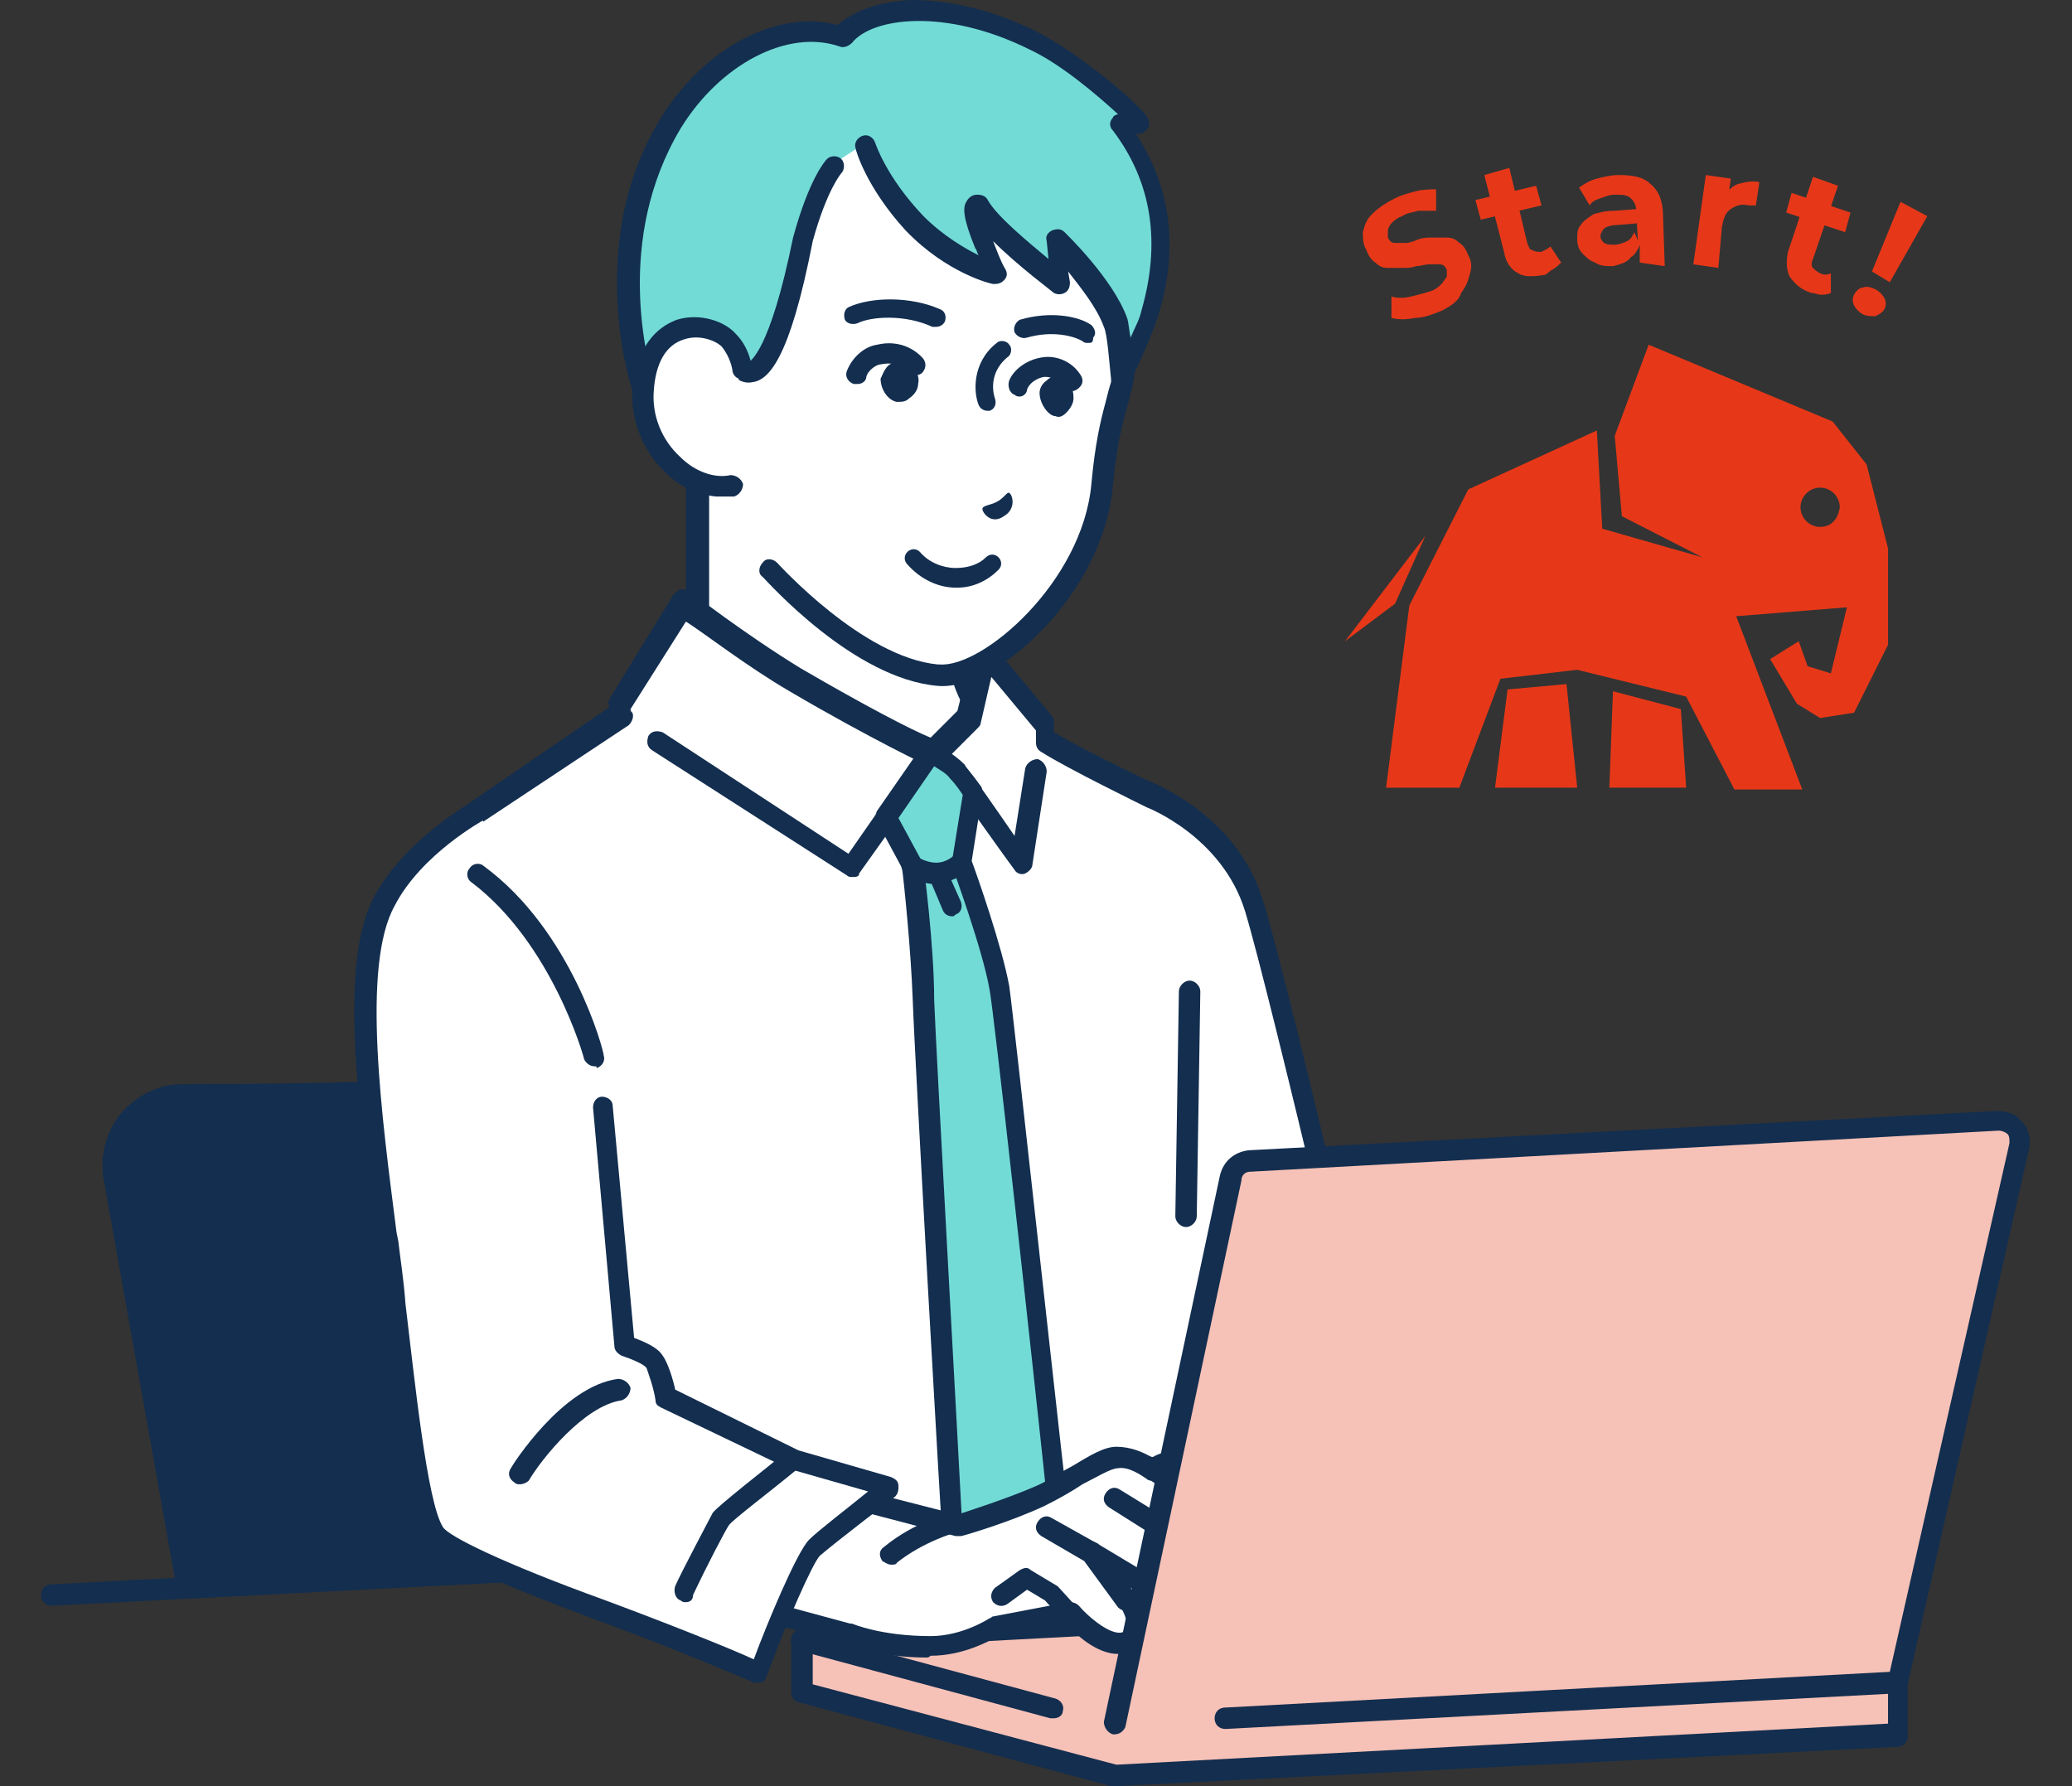 <?xml version="1.0" encoding="utf-8"?>
<!-- Generator: Adobe Illustrator 26.5.0, SVG Export Plug-In . SVG Version: 6.00 Build 0)  -->
<svg version="1.1" id="レイヤー_1" xmlns="http://www.w3.org/2000/svg" xmlns:xlink="http://www.w3.org/1999/xlink" x="0px"
	 y="0px" viewBox="0 0 116 100" style="enable-background:new 0 0 116 100;" xml:space="preserve">
<rect x="0" y="0" width="116" height="100" fill="#333333" stroke="none"/>
<style type="text/css">
	.st0{fill:#132E4F;}
	.st1{fill:#FFFFFF;}
	.st2{fill:#72DBD6;}
	.st3{fill:#F6C1B7;}
	.st4{fill:#E63818;}
</style>
<g>
	<g id="man_00000111192226025812439770000010811668181670545301_">
		<g>
			<g>
				<path class="st0" d="M10.5,88.9l-4.1-23c-0.4-2.4,1.4-4.6,3.8-4.6c4.7,0,11.7-0.1,15.5-0.5c3.9-0.3,10.4-1.5,14.6-2.2
					c2.1-0.4,4.2,1,4.6,3.2l4.4,25.1L10.5,88.9z"/>
				<path class="st0" d="M10.5,89.5c-0.3,0-0.5-0.2-0.6-0.5L5.8,66c-0.2-1.3,0.1-2.6,1-3.7c0.9-1,2.1-1.6,3.4-1.6
					c5,0,11.8-0.1,15.5-0.4c3.8-0.3,10-1.4,14.5-2.2c1.2-0.2,2.4,0,3.4,0.7c1,0.7,1.7,1.7,1.9,2.9l4.4,25.1c0,0.2,0,0.3-0.1,0.5
					c-0.1,0.1-0.3,0.2-0.4,0.2L10.5,89.5C10.5,89.5,10.5,89.5,10.5,89.5z M41.1,59.2c-0.2,0-0.4,0-0.6,0.1
					c-4.6,0.8-10.8,1.9-14.6,2.2c-3.8,0.3-10.5,0.4-15.6,0.5c-1,0-1.9,0.4-2.5,1.2c-0.6,0.8-0.9,1.7-0.7,2.7l4,22.5l37.7-2
					l-4.3-24.4c-0.2-0.9-0.6-1.6-1.4-2.2C42.4,59.4,41.7,59.2,41.1,59.2z"/>
			</g>
			<path class="st0" d="M14,87.4c-0.3,0-0.5-0.2-0.6-0.5L9.7,66c-0.1-0.3,0.2-0.6,0.5-0.7c0.3-0.1,0.6,0.2,0.7,0.5l3.7,20.9
				c0.1,0.3-0.2,0.6-0.5,0.7C14.1,87.4,14,87.4,14,87.4z"/>
		</g>
		<g>
			<path class="st1" d="M58.6,42.9c-2.1-1-4.7-3.4-4.7-6.4c0-0.9,0-1.8,0-1.8l-7.3-4.5l-7.3-6.1c0,0,0,10,0,12.4
				c0,3.1-2.7,5.4-4.7,6.4c-4.3,2.1-6,4.8-6,4.8l12.6,7.1h10.8l12.6-7.1C64.6,47.7,62.8,45,58.6,42.9z"/>
			<path class="st0" d="M51.9,55.3c-0.2,0-0.4-0.1-0.5-0.3c-0.2-0.3-0.1-0.6,0.2-0.8l12-6.7c-0.7-0.8-2.4-2.6-5.4-4.1
				c-2.5-1.2-5.1-3.8-5.1-6.9v-1.4l-7-4.3c0,0,0,0-0.1-0.1l-6.3-5.3v11.1c0,3.1-2.5,5.7-5.1,6.9c-3,1.4-4.7,3.2-5.4,4.1l12,6.7
				c0.3,0.2,0.4,0.5,0.2,0.8c-0.2,0.3-0.5,0.4-0.8,0.2l-12.6-7.1c-0.1-0.1-0.2-0.2-0.3-0.4c0-0.2,0-0.3,0.1-0.5
				c0.1-0.1,1.9-2.9,6.2-5c1.6-0.8,4.4-2.9,4.4-5.9V24.1c0-0.2,0.1-0.4,0.3-0.5c0.2-0.1,0.5-0.1,0.6,0.1l7.3,6.1l7.3,4.4
				c0.2,0.1,0.3,0.3,0.3,0.5v1.8c0,3,2.8,5.1,4.4,5.9c4.4,2.1,6.2,4.9,6.2,5c0.1,0.1,0.1,0.3,0.1,0.5c0,0.2-0.1,0.3-0.3,0.4
				l-12.6,7.1C52.1,55.3,52,55.3,51.9,55.3z"/>
		</g>
		<g>
			<path class="st1" d="M25.3,46.4l9.5-6.5c-0.1-0.3-0.2-0.5-0.2-0.5l3.5-5.7c0,0,3.1,2.4,6.2,4.3c4.5,2.7,7.7,4.1,7.7,4.1l2-2
				l0.9-3.8l3.4,4.1l0.1,0.9c1.4,0.9,5.9,3,5.9,3s4.5,1.7,5.9,6.2c1.6,5.1,8.4,34.7,8.4,34.7l-51,2.7c0,0-4.5-25.3-5.2-28.2
				C20.3,50.6,25.3,46.4,25.3,46.4z"/>
			<path class="st0" d="M27.6,88.6c-0.3,0-0.5-0.2-0.6-0.5c0-0.3-4.5-25.4-5.2-28.2c-1.1-4.9-0.2-8.4,0.7-10.5
				c1-2.3,2.3-3.4,2.4-3.5c0,0,0,0,0,0l9.2-6.3c0-0.1,0-0.1,0-0.1c-0.1-0.2,0-0.3,0.1-0.5l3.5-5.7c0.1-0.1,0.2-0.2,0.4-0.3
				c0.2,0,0.3,0,0.5,0.1c0,0,3.1,2.4,6.2,4.3c3.6,2.1,6.3,3.5,7.3,3.9l1.5-1.5l0.9-3.6c0.1-0.2,0.2-0.4,0.4-0.4
				c0.2-0.1,0.4,0,0.6,0.2l3.4,4.1c0.1,0.1,0.1,0.2,0.1,0.3l0,0.6c1.5,0.9,5.2,2.7,5.5,2.8c0.4,0.2,4.8,2,6.2,6.6
				c1.6,5.1,8.1,33.5,8.4,34.7c0,0.2,0,0.3-0.1,0.5c-0.1,0.1-0.3,0.2-0.4,0.2L27.6,88.6C27.6,88.6,27.6,88.6,27.6,88.6z M25.7,46.9
				C25.5,47,24.4,48,23.6,50c-0.9,1.9-1.6,5.2-0.6,9.7c0.6,2.7,4.4,24.1,5.1,27.8l49.8-2.6c-1-4.5-6.8-29.3-8.2-33.9
				c-1.3-4.2-5.5-5.8-5.5-5.8c0,0,0,0,0,0c-0.2-0.1-4.5-2.2-5.9-3.1c-0.2-0.1-0.3-0.3-0.3-0.5l0-0.7l-2.5-3l-0.6,2.6
				c0,0.1-0.1,0.2-0.2,0.3l-2,2c-0.2,0.2-0.4,0.2-0.7,0.1c0,0-3.2-1.5-7.8-4.2c-2.4-1.4-4.7-3.2-5.8-3.9l-3.1,4.9
				c0,0.1,0,0.1,0.1,0.2c0.1,0.2,0,0.5-0.2,0.7L25.7,46.9z"/>
		</g>
		<path class="st0" d="M47.7,49.1c-0.1,0-0.2,0-0.3-0.1L36.5,42c-0.3-0.2-0.3-0.5-0.2-0.8c0.2-0.3,0.5-0.3,0.8-0.2l10.4,6.8l4.1-5.9
			c0.2-0.2,0.5-0.3,0.7-0.2c0,0,1.1,0.5,1.7,1.2c0.4,0.4,1.9,2.6,2.8,3.9l0.6-3.8c0.1-0.3,0.4-0.5,0.7-0.5c0.3,0.1,0.5,0.4,0.5,0.7
			l-0.8,5.2c0,0.2-0.2,0.4-0.4,0.5c-0.2,0.1-0.5,0-0.6-0.2c-0.9-1.2-3.2-4.5-3.6-5c-0.2-0.3-0.6-0.5-0.9-0.7l-4.2,5.9
			C48.1,49.1,47.9,49.1,47.7,49.1z"/>
		<path class="st0" d="M66.4,68.7C66.4,68.7,66.4,68.7,66.4,68.7c-0.3,0-0.6-0.3-0.6-0.6L66,55.5c0-0.3,0.3-0.6,0.6-0.6
			c0.3,0,0.6,0.3,0.6,0.6L67,68.1C67,68.4,66.7,68.7,66.4,68.7z"/>
		<g>
			<g>
				<path class="st2" d="M56,55.4c-0.4-2.4-2.1-7-2.1-7l0,0l0.6-4c-0.4-0.5-0.7-1-0.8-1.1c-0.5-0.6-1.4-1-1.5-1.1l0,0l-2.5,3.6
					l1.5,2.7h0h0c0,0,0.5,4.4,0.6,7.5c0.1,3.1,1.7,30.6,1.7,30.6l6.1-0.3C59.4,86.4,56.2,56.6,56,55.4z"/>
				<path class="st0" d="M53.4,87.3c-0.3,0-0.6-0.2-0.6-0.6c-0.1-1.1-1.6-27.6-1.7-30.7c-0.1-2.8-0.5-6.7-0.6-7.4l-1.4-2.6
					c-0.1-0.2-0.1-0.4,0-0.6l2.5-3.6c0.1-0.1,0.2-0.2,0.3-0.2l0,0c0.1,0,0.3,0,0.4,0c0.2,0.1,1.1,0.6,1.7,1.2
					c0.1,0.2,0.4,0.5,0.9,1.2c0.1,0.1,0.1,0.3,0.1,0.4l-0.6,3.8c0.3,0.8,1.7,4.8,2.1,7v0c0.2,1.2,3.3,29.8,3.5,31
					c0,0.2,0,0.3-0.1,0.4c-0.1,0.1-0.3,0.2-0.4,0.2L53.4,87.3C53.4,87.3,53.4,87.3,53.4,87.3z M50.3,45.8l1.3,2.4
					c0,0.1,0.1,0.1,0.1,0.2c0,0,0.6,4.5,0.6,7.6c0.1,2.8,1.4,26,1.6,30l4.9-0.3c-1.1-10.5-3.2-29.4-3.4-30.3l0,0
					c-0.4-2.3-2.1-6.9-2.1-6.9c0,0,0,0,0-0.1c0-0.1,0-0.2,0-0.2l0.6-3.7c-0.4-0.6-0.6-0.8-0.7-0.9c-0.2-0.3-0.6-0.5-0.9-0.7
					L50.3,45.8z"/>
			</g>
			<g>
				<path class="st0" d="M53.3,51.3c-0.2,0-0.4-0.1-0.5-0.3L52,49.1c-0.1-0.3,0-0.6,0.3-0.7c0.3-0.1,0.6,0,0.7,0.3l0.8,1.8
					c0.1,0.3,0,0.6-0.3,0.7C53.4,51.3,53.4,51.3,53.3,51.3z"/>
				<path class="st0" d="M52.4,49.5c-0.9,0-1.6-0.5-1.7-0.6c-0.3-0.2-0.3-0.6-0.1-0.8c0.2-0.3,0.6-0.3,0.8-0.1c0,0,0.5,0.3,1,0.3
					c0.6,0,1-0.4,1-0.4c0.2-0.2,0.6-0.2,0.8,0c0.2,0.2,0.2,0.6,0,0.8c-0.1,0.1-0.7,0.7-1.7,0.7C52.5,49.5,52.5,49.5,52.4,49.5z"/>
			</g>
		</g>
		<g>
			<g>
				<path class="st3" d="M88.8,89.5l-43.8,2.3v2.9l17.5,4.7l43.8-2.3v-2.9L88.8,89.5z"/>
				<path class="st0" d="M62.4,100c-0.1,0-0.1,0-0.2,0l-17.5-4.7c-0.3-0.1-0.4-0.3-0.4-0.6v-2.9c0-0.3,0.2-0.6,0.6-0.6L88.7,89
					c0.1,0,0.1,0,0.2,0l17.5,4.7c0.3,0.1,0.4,0.3,0.4,0.6v2.9c0,0.3-0.2,0.6-0.6,0.6L62.4,100C62.4,100,62.4,100,62.4,100z
					 M45.5,94.3l17,4.5l43.2-2.3v-1.9l-17-4.5l-43.2,2.3V94.3z"/>
			</g>
			<g>
				<path class="st0" d="M59,96.2c-0.1,0-0.1,0-0.2,0l-14.1-3.8c-0.3-0.1-0.5-0.4-0.4-0.7c0.1-0.3,0.4-0.5,0.7-0.4l14.1,3.8
					c0.3,0.1,0.5,0.4,0.4,0.7C59.5,96,59.3,96.2,59,96.2z"/>
			</g>
		</g>
		<g>
			<path class="st0" d="M2.9,89.9c-0.3,0-0.6-0.2-0.6-0.6c0-0.3,0.2-0.6,0.6-0.6l92-4.8c0.3,0,0.6,0.2,0.6,0.6
				c0,0.3-0.2,0.6-0.6,0.6L2.9,89.9C2.9,89.9,2.9,89.9,2.9,89.9z"/>
		</g>
		<g>
			<g>
				<path class="st1" d="M71.2,83.5c-2.3-0.9-4.1-1.9-5.2-2c-1.1-0.1-1.6,0.6-1.6,0.6s-1.1-0.8-2-0.7c-0.9,0.1-2.4,1.3-4.3,2.2
					c-1.9,0.9-4.6,1.7-4.6,1.7l-8.4-2.2l-6.2,6.1l8.5,2.3c0,0,1.7,0.8,4.7,0.8c2,0,3.6-1.1,3.6-1.1l4.2-0.8c0,0,2.1,2.4,3.4,1.5
					c0.9-0.7-0.2-2.2-0.2-2.2l2-0.2c0,0,0.7,0.8,1.8,1.7c1.1,0.9,2.1,1,2.8,0.5c0.7-0.5,0.3-1.5,0.3-1.5s1.2,0.2,1.6-0.9
					c0.2-0.5-0.1-1.2-1-2.2c-0.7-0.9-1.2-1.3-1.2-1.3s4.5,1.6,4.6-0.4C74.2,84.4,73.3,84.4,71.2,83.5z"/>
				<path class="st0" d="M51.9,92.8c-2.7,0-4.4-0.7-4.7-0.8l-8.4-2.3c-0.3-0.1-0.5-0.4-0.4-0.7c0.1-0.3,0.4-0.5,0.7-0.4l8.5,2.3
					c0,0,0.1,0,0.1,0c0,0,1.6,0.7,4.4,0.7c1.8,0,3.3-1,3.3-1c0.1,0,0.1-0.1,0.2-0.1l4.2-0.8c0.2,0,0.4,0,0.6,0.2
					c0.5,0.6,2,1.9,2.6,1.4c0.3-0.2-0.1-1.1-0.3-1.4c-0.1-0.2-0.1-0.4,0-0.6c0.1-0.2,0.3-0.3,0.5-0.3l2-0.2c0.2,0,0.4,0,0.5,0.2
					c0,0,0.7,0.8,1.8,1.7c0.8,0.7,1.6,0.9,2.1,0.5c0.3-0.2,0.1-0.8,0.1-0.8c-0.1-0.2,0-0.4,0.1-0.6c0.1-0.2,0.4-0.2,0.6-0.2
					c0.1,0,0.8,0.1,1-0.5c0.1-0.2,0-0.6-0.9-1.6c-0.7-0.8-1.1-1.2-1.1-1.2c-0.2-0.2-0.2-0.5-0.1-0.7c0.1-0.2,0.4-0.3,0.7-0.2
					c1.1,0.4,3.1,0.8,3.7,0.4c0.1-0.1,0.1-0.1,0.1-0.3c0-0.2-0.1-0.3-1.3-0.7c-0.4-0.1-0.8-0.3-1.3-0.5c-0.8-0.3-1.5-0.6-2.2-0.9
					c-1.2-0.5-2.3-1-2.9-1c-0.7,0-1,0.3-1.1,0.3c-0.1,0.1-0.2,0.2-0.4,0.2c-0.2,0-0.3,0-0.4-0.1c-0.3-0.2-1-0.7-1.6-0.6
					c-0.4,0-1.2,0.5-2,0.9c-0.6,0.4-1.3,0.8-2.1,1.2c-1.9,0.9-4.6,1.7-4.7,1.7c-0.1,0-0.2,0-0.3,0l-8.4-2.2
					c-0.3-0.1-0.5-0.4-0.4-0.7c0.1-0.3,0.4-0.5,0.7-0.4l8.2,2.1c0.6-0.2,2.8-0.9,4.4-1.6c0.7-0.3,1.4-0.8,2-1.1
					c1-0.6,1.8-1.1,2.5-1.1c0.8,0,1.5,0.3,2,0.6c0.3-0.2,0.9-0.4,1.6-0.4c0.8,0,1.9,0.5,3.3,1.1c0.6,0.3,1.4,0.6,2.1,0.9
					c0.5,0.2,0.9,0.3,1.3,0.5c1.3,0.4,2.2,0.8,2.1,1.9c0,0.5-0.3,0.9-0.7,1.2c-0.7,0.5-1.8,0.4-2.8,0.2c0.7,0.8,1.2,1.8,0.9,2.6
					c-0.3,0.8-0.9,1.2-1.5,1.3c0,0.5-0.1,1-0.6,1.4c-1,0.7-2.4,0.5-3.6-0.5c-0.8-0.7-1.3-1.2-1.6-1.5L64,90.1
					c0.3,0.8,0.4,1.7-0.4,2.2c-0.3,0.2-0.7,0.3-1,0.3c-1.2,0-2.4-1.1-2.9-1.7l-3.8,0.7c-0.4,0.2-1.9,1.1-3.8,1.1
					C52,92.8,51.9,92.8,51.9,92.8z"/>
			</g>
			<path class="st0" d="M49.9,87.6c-0.2,0-0.3-0.1-0.5-0.2c-0.2-0.3-0.2-0.6,0.1-0.8c1.7-1.4,3.7-1.9,3.7-1.9
				c0.3-0.1,0.6,0.1,0.7,0.4c0.1,0.3-0.1,0.6-0.4,0.7c0,0-1.8,0.5-3.3,1.7C50.2,87.6,50,87.6,49.9,87.6z"/>
			<path class="st0" d="M59.9,90.9c-0.2,0-0.3-0.1-0.4-0.2l-1-1.1l-1-0.6l-1.1,0.8c-0.3,0.2-0.6,0.1-0.8-0.1
				c-0.2-0.3-0.1-0.6,0.1-0.8l1.4-1c0.2-0.1,0.4-0.2,0.6,0l1.5,0.9c0,0,0.1,0.1,0.1,0.1l1,1.1c0.2,0.2,0.2,0.6,0,0.8
				C60.1,90.9,60,90.9,59.9,90.9z"/>
			<path class="st0" d="M63.1,90.2c-0.2,0-0.4-0.1-0.5-0.2l-1.9-2.6L58.3,86c-0.3-0.2-0.4-0.5-0.2-0.8c0.2-0.3,0.5-0.4,0.8-0.2
				l2.5,1.4c0.1,0,0.1,0.1,0.2,0.2l2,2.7c0.2,0.3,0.1,0.6-0.1,0.8C63.3,90.1,63.2,90.2,63.1,90.2z"/>
			<path class="st0" d="M65.1,89.9c-0.1,0-0.2,0-0.3-0.1l-4-2.4c-0.3-0.2-0.4-0.5-0.2-0.8c0.2-0.3,0.5-0.4,0.8-0.2l4,2.4
				c0.3,0.2,0.4,0.5,0.2,0.8C65.5,89.8,65.3,89.9,65.1,89.9z"/>
			<path class="st0" d="M70.1,90.7c-0.1,0-0.3-0.1-0.4-0.2l-3.8-3.7l-3.8-2.4c-0.3-0.2-0.4-0.5-0.2-0.8c0.2-0.3,0.5-0.4,0.8-0.2
				l3.9,2.4c0,0,0.1,0,0.1,0.1l3.8,3.7c0.2,0.2,0.2,0.6,0,0.8C70.4,90.6,70.2,90.7,70.1,90.7z"/>
			<path class="st0" d="M69.6,86.3c-0.1,0-0.2,0-0.3-0.1L64,82.6c-0.3-0.2-0.3-0.5-0.2-0.8c0.2-0.3,0.5-0.3,0.8-0.2l5.2,3.6
				c0.3,0.2,0.3,0.5,0.2,0.8C70,86.2,69.8,86.3,69.6,86.3z"/>
		</g>
		<g>
			<path class="st1" d="M37.3,78.3c0,0-0.3-1.5-0.6-2c-0.3-0.5-1.7-0.9-1.7-0.9L33.8,62l-7-16.6c0,0-3.6,1.9-5.3,5
				c-2,3.7-0.8,12.5,0.1,19.1c0.5,3.6,1.4,14.2,2.5,16.3c0.5,0.9,5.5,3,9.4,4.4c4.5,1.6,8.9,3.5,8.9,3.5s2.4-6.3,3.2-7
				c0.8-0.7,4.2-3.3,4.2-3.3l-5.3-1.5L37.3,78.3z"/>
			<path class="st0" d="M42.4,94.2c-0.1,0-0.2,0-0.2,0c0,0-4.4-1.9-8.8-3.5c-5.9-2.2-9.2-3.7-9.7-4.6c-0.9-1.5-1.5-6.8-2.2-13
				c-0.2-1.4-0.3-2.7-0.4-3.5L21,69.1c-0.9-6.8-2.1-15.3,0-19c1.8-3.2,5.4-5.2,5.5-5.2c0.3-0.2,0.6,0,0.8,0.2c0.2,0.3,0,0.6-0.2,0.8
				c0,0-3.5,1.9-5,4.8c-1.9,3.4-0.7,12,0.1,18.3l0.1,0.5c0.1,0.9,0.3,2.1,0.4,3.5c0.5,4.1,1.2,11.1,2.1,12.5c0.3,0.5,3.3,2,9.1,4.1
				c3.5,1.3,7,2.7,8.3,3.3c0.7-1.9,2.4-6,3.1-6.7c0.5-0.5,2.2-1.8,3.3-2.7l-4.2-1.2c0,0-0.1,0-0.1,0L37,78.8
				c-0.2-0.1-0.3-0.2-0.3-0.4c-0.1-0.7-0.4-1.5-0.5-1.8c-0.1-0.2-0.8-0.5-1.4-0.7c-0.2-0.1-0.4-0.3-0.4-0.5L33.2,62
				c0-0.3,0.2-0.6,0.5-0.6c0.3,0,0.6,0.2,0.6,0.5l1.2,13c0.5,0.2,1.3,0.5,1.6,1c0.3,0.4,0.6,1.4,0.7,1.9l6.9,3.4l5.2,1.5
				c0.2,0.1,0.4,0.2,0.4,0.5c0,0.2,0,0.4-0.2,0.6c0,0-3.4,2.6-4.2,3.3c-0.4,0.4-1.9,3.8-3,6.8c-0.1,0.2-0.2,0.3-0.3,0.3
				C42.6,94.2,42.5,94.2,42.4,94.2z"/>
		</g>
		<path class="st0" d="M29.1,83.1c-0.1,0-0.2,0-0.3-0.1c-0.3-0.2-0.4-0.5-0.2-0.8c0.1-0.2,2.9-4.6,6-5c0.3,0,0.6,0.2,0.7,0.5
			c0,0.3-0.2,0.6-0.5,0.7c-2.1,0.3-4.5,3.3-5.2,4.5C29.5,83,29.3,83.1,29.1,83.1z"/>
		<path class="st0" d="M33.3,59.7c-0.3,0-0.5-0.2-0.6-0.4l0,0c0-0.1-1.8-6.5-6.3-9.9c-0.3-0.2-0.3-0.6-0.1-0.8
			c0.2-0.3,0.6-0.3,0.8-0.1c4.9,3.6,6.7,10.3,6.7,10.6c0.1,0.3-0.1,0.6-0.4,0.7C33.4,59.7,33.4,59.7,33.3,59.7z"/>
		<path class="st0" d="M38.4,89.7c-0.1,0-0.2,0-0.3-0.1c-0.3-0.1-0.4-0.5-0.3-0.8c0.4-0.9,1.9-3.7,2.1-4.1c0.3-0.4,3-2.5,4.1-3.4
			c0.3-0.2,0.6-0.2,0.8,0.1c0.2,0.3,0.2,0.6-0.1,0.8c-1.7,1.4-3.7,2.9-3.9,3.2c-0.2,0.3-1.2,2.2-2,3.9
			C38.8,89.6,38.6,89.7,38.4,89.7z"/>
		<g>
			<path class="st3" d="M111.9,62.8L70,65c-0.5,0-1,0.4-1.1,0.9l-6.5,30.6l6.1-0.3l37.7-2l6.8-30C113.3,63.5,112.7,62.8,111.9,62.8z
				"/>
			<path class="st0" d="M62.4,97.1c0,0-0.1,0-0.1,0c-0.3-0.1-0.5-0.4-0.5-0.7l6.5-30.6c0.2-0.8,0.8-1.3,1.6-1.4l41.9-2.2
				c0.6,0,1.1,0.2,1.4,0.6c0.4,0.4,0.5,1,0.4,1.5l-6.8,30c-0.1,0.3-0.3,0.4-0.5,0.5l-37.7,2c-0.3,0-0.6-0.2-0.6-0.6
				c0-0.3,0.2-0.6,0.6-0.6l37.2-2l6.7-29.6c0-0.2,0-0.4-0.1-0.5c-0.1-0.1-0.3-0.2-0.5-0.2L70,65.6c-0.3,0-0.5,0.2-0.5,0.5L63,96.7
				C62.9,96.9,62.7,97.1,62.4,97.1z"/>
		</g>
		<g>
			<g id="XMLID_00000049204117863339468210000017904807885122843051_">
				<g>
					<g>
						<path class="st1" d="M51,2.9c-8.4-0.6-10.4,9-10.8,12.9c-0.3,2.6-0.5,5.1-0.5,5.1l-0.3,3.9l3.9,7.1c0,0,4.9,5.5,9.4,5.9
							c2.7,0.2,8.6-4.7,9.1-10.6c0.3-3,0.8-4.4,1-5.7c0.5-2.6,0.9-9.2-3.3-14.4C57.5,4.7,54,3.1,51,2.9z"/>
						<path class="st0" d="M52.5,38.4C52.5,38.4,52.6,38.4,52.5,38.4c3.3,0.3,9.3-5.2,9.8-11.2c0.2-2.1,0.5-3.4,0.8-4.4
							c0.1-0.4,0.2-0.8,0.3-1.2c0.3-1.4,1.3-8.9-3.4-14.9c-2.2-2.8-6.1-4.2-9-4.5c-3.8-0.3-6.9,1.5-9,5c-1.8,3.2-2.3,6.9-2.5,8.4
							c-0.3,2.6-0.5,5.1-0.5,5.1l-0.3,3.9c0,0.3,0.2,0.6,0.5,0.6c0.3,0,0.6-0.2,0.6-0.5l0.3-3.9c0,0,0.2-2.5,0.5-5.1
							c0.1-1.4,0.6-5,2.3-7.9c1.8-3.2,4.5-4.7,7.9-4.5C53.5,3.7,57,5,59,7.5c4.4,5.6,3.4,12.6,3.2,13.9c-0.1,0.3-0.2,0.7-0.3,1.1
							c-0.3,1.1-0.6,2.4-0.8,4.6c-0.5,5.5-6.1,10.3-8.5,10.1c0,0,0,0-0.1,0c-4.2-0.4-8.9-5.6-9-5.7c-0.2-0.2-0.6-0.3-0.8,0
							c-0.2,0.2-0.3,0.6,0,0.8C43,32.6,47.8,38,52.5,38.4z"/>
					</g>
					<g>
						<path class="st2" d="M62.7,7l1.2-0.1c-0.8-0.9-3.7-3.4-6-4.6c-5.1-2.6-9.4-1.9-10.7-0.2C44,1,39.9,3.1,37.6,6.9
							c-4.5,7.4-1.4,15.4-1.4,15.4l3.3,0.3l0.2-2.4l1.6,0.2c0,0,1.6,2.8,3.6-7.1c0.9-3.2,1.7-4.1,1.7-4.1l1.7-1.1c0,0,0.5,2,2.7,4.3
							c2.2,2.3,4.6,2.8,4.6,2.8s-1.9-3.7-1.1-3.8c1,1.6,4.7,4.3,4.7,4.3l-0.3-2.4c0,0,2.6,2.5,3.3,4.6c0.2,0.7,0.4,3,0.4,3
							s1-2,1.5-3.5C66.1,11.9,63.7,8.4,62.7,7L62.7,7z"/>
						<path class="st0" d="M39.5,23.2c0.2,0,0.3,0,0.4-0.1c0.1-0.1,0.2-0.2,0.2-0.4l0.2-1.8L41,21c0.2,0.2,0.6,0.5,1.1,0.4
							c0.9-0.1,2.1-1.2,3.4-7.9c0.8-2.9,1.6-3.8,1.6-3.8c0.2-0.2,0.2-0.6,0-0.8c-0.2-0.2-0.6-0.2-0.8,0c-0.1,0.1-1,1.1-1.9,4.4
							c0,0,0,0,0,0c-1.3,6.4-2.4,6.9-2.5,7c0,0-0.1-0.1-0.1-0.1c-0.1-0.2-0.2-0.3-0.4-0.3l-1.6-0.2c-0.2,0-0.3,0-0.4,0.1
							c-0.1,0.1-0.2,0.2-0.2,0.4L39,22l-2.3-0.2c-0.5-1.6-2.3-8.4,1.4-14.6c2.2-3.6,6-5.6,8.9-4.6c0.2,0.1,0.5,0,0.7-0.2
							c1.1-1.4,5.2-2,10,0.4c1.7,0.8,3.7,2.5,4.9,3.6c-0.1,0-0.3,0.1-0.3,0.2c-0.2,0.2-0.2,0.5,0,0.7c2.2,2.9,2.7,6.3,1.6,10.1
							c-0.1,0.5-0.4,1-0.6,1.5c-0.1-0.4-0.1-0.8-0.2-1.1c-0.8-2.2-3.4-4.7-3.5-4.8c-0.2-0.2-0.4-0.2-0.7-0.1
							c-0.2,0.1-0.4,0.3-0.3,0.6l0.1,1c-1.2-1-2.9-2.4-3.4-3.3c-0.1-0.2-0.3-0.3-0.6-0.3c-0.3,0-0.5,0.2-0.6,0.4
							c-0.2,0.3-0.2,0.9,0.5,2.6c0.1,0.1,0.1,0.3,0.2,0.4c-0.8-0.4-2-1.1-3.1-2.2C49.6,9.9,49,8,49,8c-0.1-0.3-0.4-0.5-0.7-0.4
							C48,7.7,47.8,8,47.9,8.3c0,0.1,0.6,2.2,2.8,4.6c2.3,2.4,4.8,3,4.9,3c0.2,0,0.4,0,0.6-0.2s0.2-0.4,0.1-0.6
							c-0.3-0.5-0.5-1.1-0.7-1.6c1.4,1.4,3.3,2.8,3.4,2.9c0.2,0.1,0.4,0.1,0.6,0c0.2-0.1,0.3-0.3,0.3-0.6l-0.1-0.6
							c0.7,0.9,1.6,2,2,3.1c0.2,0.4,0.3,2,0.4,2.9c0,0.3,0.2,0.5,0.5,0.5c0.3,0,0.5-0.1,0.6-0.3c0-0.1,1-2.1,1.5-3.6
							c1.2-3.8,0.8-7.2-1.2-10.3l0.2,0c0.2,0,0.4-0.2,0.5-0.4c0.1-0.2,0-0.4-0.1-0.6c-0.8-1-3.8-3.5-6.1-4.7c-3-1.5-5.5-1.8-7.1-1.8
							c-1.8,0.1-3.2,0.6-4.1,1.4c-3.4-0.9-7.5,1.3-9.9,5.2c-2.4,3.9-2.6,8-2.4,10.8c0.2,3,1,5,1,5.1c0.1,0.2,0.3,0.4,0.5,0.4
							L39.5,23.2C39.5,23.2,39.5,23.2,39.5,23.2z"/>
					</g>
					<g>
						<path class="st1" d="M35.9,21.9c-0.2,2.8,2.4,5.8,5,5.3l0.5-6.5c0,0-0.1-0.9-0.7-1.6C39.9,18.2,36.3,17.4,35.9,21.9z"/>
						<path class="st0" d="M40.1,27.8c0.3,0,0.7,0,1,0c0.3-0.1,0.5-0.4,0.5-0.7c-0.1-0.3-0.4-0.5-0.7-0.5c-0.9,0.2-2-0.2-2.8-1
							c-1.1-1-1.6-2.4-1.5-3.7c0.1-1.6,0.7-2.6,1.7-2.9c0.9-0.3,1.8,0.1,2.1,0.4c0.5,0.6,0.6,1.3,0.6,1.3c0,0.3,0.3,0.6,0.6,0.5
							c0.3,0,0.6-0.3,0.5-0.6c0,0-0.1-1.1-0.9-1.9c-0.6-0.7-2-1.2-3.3-0.8c-0.8,0.3-2.2,1.1-2.5,3.9c-0.1,1.7,0.6,3.5,1.9,4.7
							C38.1,27.3,39.1,27.7,40.1,27.8z"/>
					</g>
				</g>
			</g>
			<path class="st0" d="M55,28.5c0-0.2,0.4-0.2,0.8-0.4c0.4-0.2,0.6-0.6,0.7-0.5c0.2,0.1,0.4,0.9-0.3,1.3C55.5,29.4,55,28.7,55,28.5
				z"/>
			<path class="st0" d="M55.3,23c-0.2,0-0.4-0.1-0.5-0.3c-0.3-0.7-0.4-2.4,1-3.5c0.2-0.2,0.6-0.1,0.7,0.1c0.2,0.2,0.1,0.6-0.1,0.7
				c-1.2,1-0.7,2.3-0.7,2.3c0.1,0.3,0,0.6-0.3,0.7C55.4,23,55.4,23,55.3,23z"/>
			<path class="st0" d="M48,21.5c-0.1,0-0.1,0-0.2,0c-0.3-0.1-0.5-0.4-0.4-0.7c0.3-0.8,1-1.4,1.7-1.5c1.7-0.4,2.6,0.8,2.6,0.8
				c0.2,0.3,0.1,0.6-0.1,0.8c-0.3,0.2-0.6,0.1-0.8-0.1c-0.1-0.1-0.5-0.6-1.5-0.4c-0.2,0-0.7,0.3-0.8,0.7
				C48.5,21.3,48.3,21.5,48,21.5z"/>
			<path class="st0" d="M57.1,22.2c-0.1,0-0.2,0-0.3-0.1c-0.3-0.1-0.4-0.5-0.3-0.8c0.3-0.7,1.1-1.2,1.9-1.3c0.7-0.1,1.6,0.2,2.1,1
				c0.2,0.3,0.1,0.6-0.2,0.8c-0.3,0.2-0.6,0.1-0.8-0.2c-0.3-0.4-0.7-0.5-1-0.5c-0.2,0-0.8,0.2-1,0.7C57.5,22,57.3,22.2,57.1,22.2z"
				/>
			<path class="st0" d="M49.7,20.5c0.2-0.2,0.5-0.3,0.8-0.3c0.2,0,0.4,0.1,0.6,0.3c0.2,0.3,0.4,0.6,0.3,1c0,0.3-0.2,0.6-0.5,0.8
				c-0.2,0.2-0.4,0.2-0.7,0.2c0,0,0,0,0,0c-0.5-0.1-0.9-0.7-0.9-1.3C49.4,21,49.5,20.7,49.7,20.5z"/>
			<path class="st0" d="M58.6,21.3c0.2-0.2,0.5-0.3,0.7-0.3c0.2,0,0.4,0.1,0.5,0.3c0.2,0.3,0.3,0.6,0.3,1c0,0.3-0.2,0.6-0.4,0.8
				c-0.2,0.2-0.4,0.3-0.6,0.2c0,0,0,0,0,0c-0.4,0-0.9-0.7-0.9-1.3C58.2,21.8,58.3,21.5,58.6,21.3z"/>
			<path class="st0" d="M52.4,18.3c-0.1,0-0.1,0-0.2,0c-1.5-0.7-3.4-0.6-4.2-0.2c-0.3,0.1-0.6,0-0.7-0.2c-0.1-0.3,0-0.6,0.2-0.7
				c1.3-0.6,3.5-0.6,5.1,0.1c0.3,0.1,0.4,0.4,0.3,0.7C52.8,18.2,52.6,18.3,52.4,18.3z"/>
			<path class="st0" d="M60.9,19.2c-0.1,0-0.2,0-0.3-0.1c-0.5-0.3-1.7-0.6-3.1-0.2c-0.3,0.1-0.6-0.1-0.7-0.3
				c-0.1-0.3,0.1-0.6,0.3-0.7c1.7-0.5,3.3-0.2,4,0.3c0.2,0.2,0.3,0.5,0.1,0.7C61.2,19.2,61.1,19.2,60.9,19.2z"/>
			<path class="st0" d="M53.6,32.9c0,0-0.1,0-0.1,0c-1,0-2-0.5-2.7-1.3c-0.2-0.2-0.2-0.5,0-0.7c0.2-0.2,0.5-0.2,0.7,0
				c0.5,0.6,1.3,0.9,2,0.9c0.7,0,1.3-0.2,1.7-0.6c0.2-0.2,0.5-0.2,0.7,0c0.2,0.2,0.2,0.5,0,0.7C55.3,32.5,54.5,32.9,53.6,32.9z"/>
		</g>
	</g>
	<g>
		<polygon class="st4" points="90.3,38.7 94.1,39.7 94.4,44.1 90.1,44.1 		"/>
		<polygon class="st4" points="87.7,38.3 88.3,44.1 83.7,44.1 84.4,38.6 		"/>
		<polygon class="st4" points="79.8,30 75.3,35.9 78.1,33.8 		"/>
		<path class="st4" d="M104.5,26l-1.9-2.4l-10.3-4.3l-1.9,5.1l0.4,4.5l4.5,2.3l-5.6-1.6l-0.3-5.5l-7.2,3.3l-3.3,6.5l-1.3,10.2h4.1
			l2.3-6.1l4.3-0.5l6.1,1.5l2.7,5.2h3.8l-3.7-9.7l6.2-0.5l-0.9,3.7l-1.3-0.4l-0.5-1.4l-1.6,1l1.5,2.5l1.3,0.8l1.9-0.3l1.9-3.8v-5.4
			L104.5,26z M101.9,29.5c-0.6,0-1.1-0.5-1.1-1.1c0-0.6,0.5-1.1,1.1-1.1s1.1,0.5,1.1,1.1C102.9,29.1,102.5,29.5,101.9,29.5z"/>
	</g>
	<g>
		<g>
			<path class="st4" d="M80.7,17.4c-0.5,0.2-1,0.4-1.5,0.4c-0.5,0.1-0.9,0.1-1.3,0l0-1.2c0.3,0.1,0.7,0.1,1.1,0s0.8-0.2,1.1-0.3
				c0.3-0.1,0.5-0.3,0.6-0.4c0.1-0.1,0.2-0.3,0.3-0.4c0-0.1,0-0.3,0-0.4c-0.1-0.2-0.2-0.3-0.4-0.3c-0.2,0-0.4,0-0.6,0
				c-0.2,0-0.5,0.1-0.7,0.1c-0.3,0.1-0.5,0.1-0.8,0.1c-0.3,0-0.6,0-0.8,0c-0.3,0-0.5-0.1-0.7-0.3c-0.2-0.1-0.4-0.4-0.5-0.7
				c-0.2-0.3-0.2-0.7-0.2-1c0.1-0.4,0.2-0.7,0.5-1c0.3-0.3,0.7-0.6,1.3-0.9c0.4-0.2,0.8-0.3,1.2-0.4c0.4-0.1,0.8-0.1,1.1-0.1l0,1.2
				c-0.3,0-0.7,0-1,0c-0.3,0.1-0.6,0.1-0.9,0.3c-0.3,0.1-0.5,0.3-0.6,0.4c-0.1,0.1-0.2,0.3-0.2,0.4c0,0.1,0,0.3,0,0.4
				c0.1,0.2,0.2,0.3,0.4,0.3c0.2,0,0.4,0,0.6,0c0.2,0,0.5-0.1,0.7-0.2c0.3-0.1,0.5-0.1,0.8-0.1c0.3,0,0.5,0,0.8,0
				c0.3,0,0.5,0.1,0.7,0.3c0.2,0.1,0.4,0.4,0.5,0.7c0.2,0.3,0.2,0.7,0.1,1c-0.1,0.4-0.2,0.7-0.5,1.1C81.7,16.8,81.3,17.1,80.7,17.4z
				"/>
			<path class="st4" d="M82.9,12.3l-0.3-1.1l3.4-0.8l0.3,1.1L82.9,12.3z M86.4,15.4c-0.6,0.1-1.1,0.1-1.4-0.1
				c-0.4-0.2-0.7-0.6-0.8-1.2l-1.1-4.3l1.4-0.4l1,4.2c0.1,0.2,0.1,0.4,0.3,0.4c0.1,0.1,0.3,0.1,0.5,0.1c0.2-0.1,0.4-0.2,0.5-0.3
				l0.6,0.9c-0.1,0.1-0.3,0.3-0.5,0.4S86.6,15.4,86.4,15.4z"/>
			<path class="st4" d="M90.3,14.9c-0.4,0-0.7,0-1-0.2c-0.3-0.1-0.5-0.3-0.7-0.5c-0.2-0.2-0.3-0.5-0.3-0.8c0-0.3,0-0.6,0.2-0.8
				c0.1-0.2,0.4-0.4,0.7-0.6c0.3-0.1,0.7-0.2,1.2-0.2l1.3-0.1l0,0.8l-1.2,0.1c-0.3,0-0.6,0.1-0.7,0.2c-0.1,0.1-0.2,0.3-0.2,0.4
				c0,0.2,0.1,0.3,0.2,0.4c0.2,0.1,0.3,0.1,0.6,0.1c0.2,0,0.5-0.1,0.7-0.2c0.2-0.1,0.3-0.3,0.4-0.5l0.3,0.7
				c-0.1,0.3-0.3,0.6-0.5,0.7C91.1,14.7,90.7,14.8,90.3,14.9z M91.8,14.7l0-1l-0.1-0.2l-0.1-1.7c0-0.3-0.1-0.5-0.3-0.7
				c-0.2-0.2-0.5-0.2-0.9-0.2c-0.3,0-0.5,0.1-0.8,0.2c-0.3,0.1-0.5,0.2-0.6,0.4l-0.6-1c0.3-0.2,0.6-0.4,1-0.5
				c0.4-0.1,0.8-0.2,1.2-0.2c0.8,0,1.4,0.1,1.8,0.5c0.4,0.3,0.7,0.9,0.7,1.7l0.1,2.9L91.8,14.7z"/>
			<path class="st4" d="M94.8,14.8l0.7-5l1.4,0.2l-0.2,1.4L96.5,11c0.2-0.3,0.5-0.6,0.8-0.7c0.4-0.1,0.8-0.2,1.2-0.1l-0.2,1.3
				c-0.1,0-0.1,0-0.2,0c-0.1,0-0.1,0-0.2,0c-0.4-0.1-0.7,0-1,0.2s-0.4,0.5-0.5,1L96.2,15L94.8,14.8z"/>
			<path class="st4" d="M101.4,16.4c-0.6-0.2-0.9-0.5-1.2-0.9c-0.2-0.4-0.2-0.9-0.1-1.4l1.4-4.2l1.4,0.5l-1.4,4.1
				c-0.1,0.2-0.1,0.4,0,0.5c0.1,0.1,0.2,0.2,0.4,0.3c0.2,0.1,0.4,0.1,0.6,0l0,1.1c-0.2,0.1-0.4,0.1-0.6,0.1
				C101.8,16.5,101.6,16.4,101.4,16.4z M100,11.9l0.3-1.1l3.3,1.1l-0.3,1.1L100,11.9z"/>
			<path class="st4" d="M104.3,17.6c-0.2-0.1-0.4-0.3-0.5-0.5c-0.1-0.2-0.1-0.4,0-0.6c0.1-0.2,0.3-0.4,0.5-0.4
				c0.2-0.1,0.5,0,0.7,0.1c0.2,0.1,0.4,0.3,0.5,0.5c0.1,0.2,0.1,0.4,0,0.6c-0.1,0.2-0.3,0.3-0.5,0.4
				C104.7,17.7,104.5,17.7,104.3,17.6z M104.8,15.2l1.6-3.9l1.5,0.8l-2.1,3.7L104.8,15.2z"/>
		</g>
	</g>
</g>
</svg>
